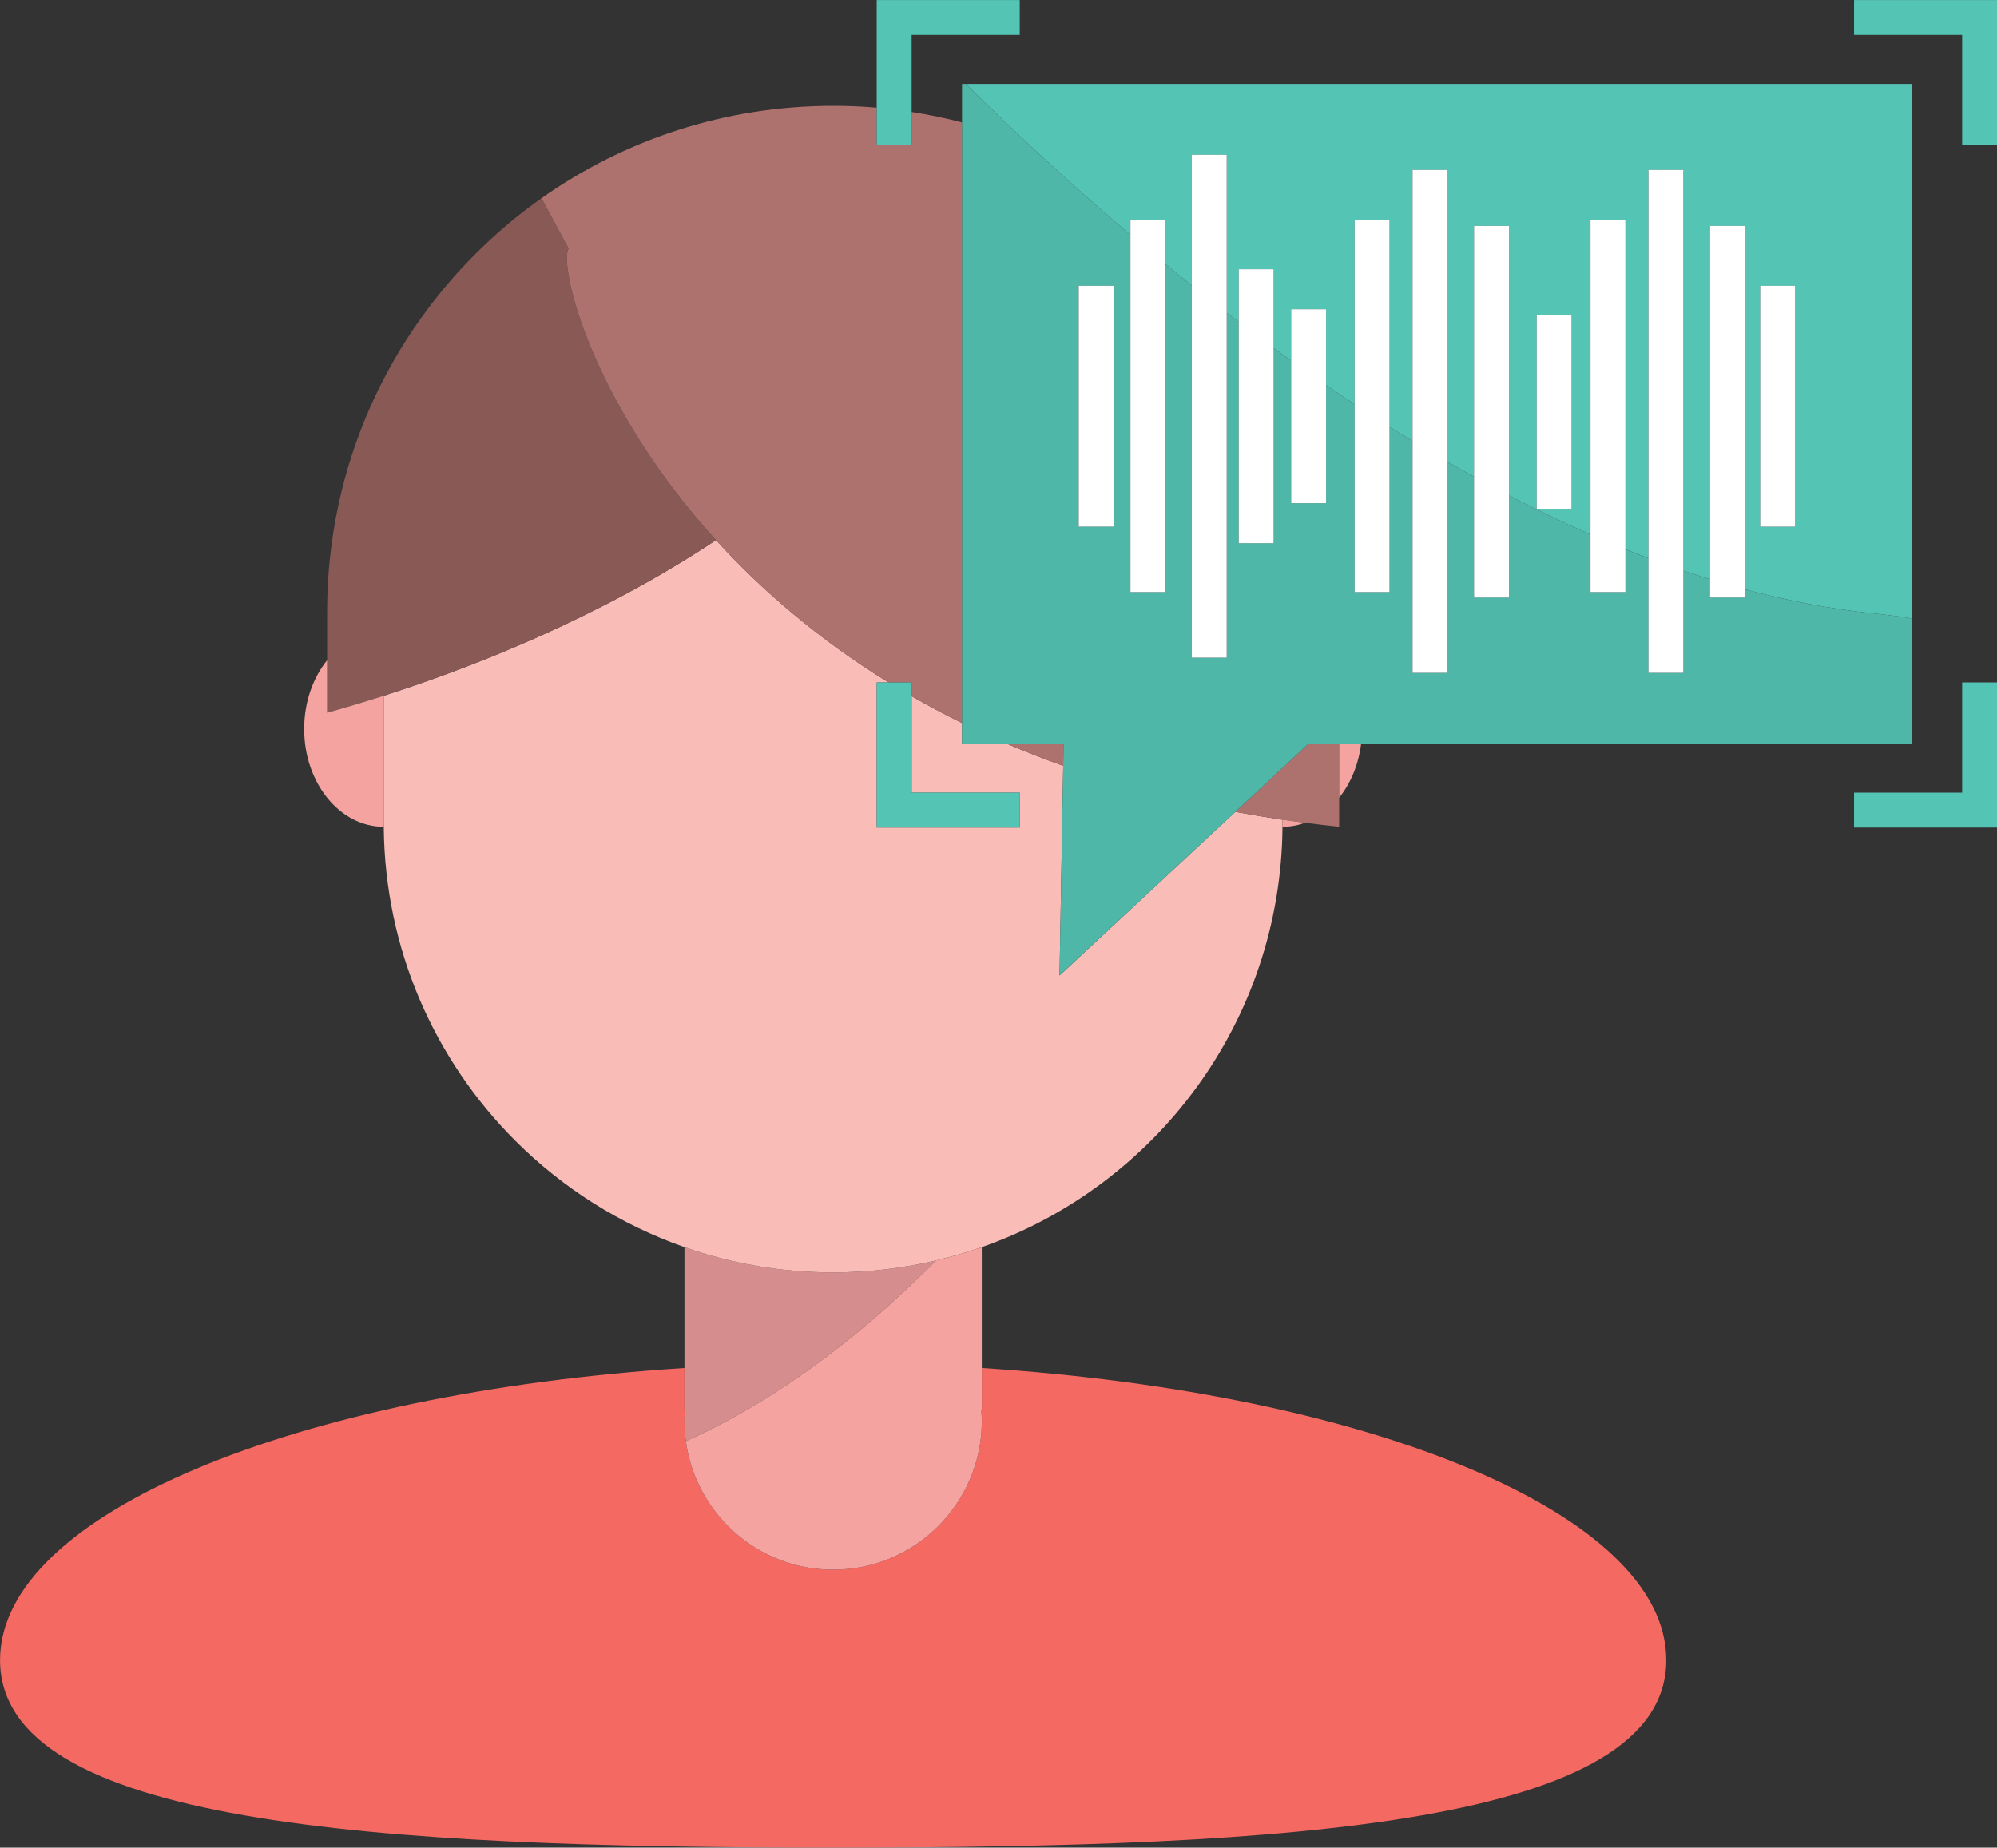 <?xml version="1.0" encoding="UTF-8"?><svg xmlns="http://www.w3.org/2000/svg" xmlns:xlink="http://www.w3.org/1999/xlink" height="1584.3" preserveAspectRatio="xMidYMid meet" version="1.0" viewBox="212.1 261.0 1712.0 1584.3" width="1712.0" zoomAndPan="magnify"><rect x="212.1" y="261.0" width="1712.0" height="1584.3" fill="#333333" stroke="none"/><g><g id="change1_1"><path d="M 1053.312 1469.91 C 1053.555 1473.051 1053.785 1476.25 1053.785 1479.508 C 1053.785 1549.871 996.766 1606.961 926.34 1606.961 C 861.852 1606.961 808.504 1559 800.082 1496.758 C 799.309 1491.129 798.895 1485.379 798.895 1479.508 C 798.895 1476.25 799.133 1473.051 799.367 1469.91 L 798.895 1469.91 L 798.895 1434.047 C 465.258 1455.469 212.145 1559.438 212.145 1684.48 C 212.145 1825.02 531.898 1845.301 926.348 1845.301 C 1320.793 1845.301 1640.562 1825.02 1640.562 1684.48 C 1640.562 1559.438 1387.422 1455.469 1053.785 1434.047 L 1053.785 1469.91 L 1053.312 1469.91" fill="#f46962"/></g><g id="change2_1"><path d="M 799.363 1469.91 C 799.133 1473.051 798.891 1476.25 798.891 1479.512 C 798.891 1485.379 799.309 1491.129 800.078 1496.762 C 890.078 1456.129 962.629 1394.191 1014.379 1341.84 C 986.09 1348.461 956.645 1352.07 926.34 1352.07 C 881.656 1352.07 838.793 1344.371 798.891 1330.379 L 798.891 1469.91 L 799.363 1469.91" fill="#d68d8e"/></g><g id="change3_1"><path d="M 1311.641 963.91 C 1297.852 961.879 1284.371 959.609 1271.148 957.148 L 1120.57 1097.379 L 1120.57 1097.25 L 1120.43 1097.379 L 1123.57 917.691 C 1106.82 911.691 1090.641 905.352 1075.078 898.672 L 1036.84 898.672 L 1036.84 881.02 C 1021.828 873.621 1007.43 865.93 993.621 857.98 L 993.621 940.68 L 1086.289 940.68 L 1086.289 970.609 L 963.688 970.609 L 963.688 846.191 L 973.816 846.191 C 913.004 808.648 864.336 766.391 825.926 724.129 C 724.68 791.531 614.426 834.09 541.031 857.629 L 541.031 966.762 C 541.031 967.828 541.105 968.891 541.109 969.969 C 541.973 1075.09 584.844 1170.191 653.902 1239.199 C 694.34 1279.641 743.77 1311.051 798.891 1330.379 C 838.793 1344.371 881.656 1352.07 926.34 1352.07 C 956.645 1352.07 986.09 1348.461 1014.379 1341.84 C 1027.801 1338.699 1040.949 1334.891 1053.781 1330.391 C 1202.98 1278.102 1310.199 1136.699 1311.559 969.961 C 1311.57 968.891 1311.641 967.828 1311.641 966.762 L 1311.641 963.91" fill="#fabcb6"/></g><g id="change4_1"><path d="M 541.031 857.625 C 614.426 834.086 724.68 791.531 825.926 724.125 C 718.938 606.582 690.949 489.152 699.543 474.035 L 676.363 430.941 C 660.133 442.371 644.707 454.945 630.25 468.527 C 545.547 547.656 492.543 660.406 492.543 785.543 L 492.543 872.141 C 505.766 868.48 522.18 863.676 541.031 857.625" fill="#895956"/></g><g id="change5_1"><path d="M 1333.941 898.672 L 1271.148 957.148 C 1284.371 959.609 1297.852 961.879 1311.641 963.91 C 1317.98 964.84 1324.441 965.691 1330.91 966.52 C 1340.531 967.762 1350.25 968.93 1360.141 969.961 L 1360.141 898.672 L 1333.941 898.672" fill="#ad726e"/></g><g id="change5_2"><path d="M 1123.898 898.672 L 1075.078 898.672 C 1090.641 905.352 1106.82 911.691 1123.57 917.691 L 1123.898 898.672" fill="#ad726e"/></g><g id="change5_3"><path d="M 825.922 724.137 C 864.332 766.395 913 808.652 973.812 846.195 L 993.621 846.195 L 993.621 857.992 C 1007.43 865.93 1021.828 873.617 1036.836 881.027 L 1036.836 365.98 C 1022.707 362.27 1008.277 359.305 993.621 357.023 L 993.621 385.465 L 963.688 385.465 L 963.688 353.34 C 951.379 352.285 938.922 351.754 926.336 351.754 C 833.277 351.754 747.02 381.035 676.363 430.949 L 699.543 474.043 C 690.949 489.16 718.938 606.582 825.922 724.137" fill="#ad726e"/></g><g id="change6_1"><path d="M 1271.148 957.148 L 1333.941 898.672 L 1120.57 1097.25 L 1120.57 1097.379 L 1271.148 957.148" fill="#54c5b5"/></g><g id="change6_2"><path d="M 1529.469 530.895 L 1559.402 530.895 L 1559.402 697.234 L 1529.469 697.234 Z M 1721.051 506.047 L 1750.996 506.047 L 1750.996 712.609 L 1721.051 712.609 Z M 1181.195 462.484 L 1181.195 449.973 L 1211.129 449.973 L 1211.129 487.469 C 1218.602 493.59 1226.152 499.711 1233.82 505.832 L 1233.82 393.703 L 1263.742 393.703 L 1263.742 529.281 C 1267.172 531.902 1270.59 534.516 1274.043 537.141 L 1274.043 491.863 L 1303.965 491.863 L 1303.965 559.441 C 1308.926 563.062 1313.945 566.676 1318.965 570.273 L 1318.965 526.156 L 1348.91 526.156 L 1348.91 591.227 C 1356.996 596.77 1365.148 602.266 1373.383 607.691 L 1373.383 449.973 L 1403.305 449.973 L 1403.305 627.02 C 1409.832 631.133 1416.434 635.195 1423.039 639.215 L 1423.039 406.707 L 1452.965 406.707 L 1452.965 656.977 C 1460.539 661.336 1468.133 665.629 1475.777 669.844 L 1475.777 454.707 L 1505.711 454.707 L 1505.711 685.891 C 1528.73 697.836 1552.031 709.043 1575.594 719.367 L 1575.594 449.973 L 1605.539 449.973 L 1605.539 731.949 C 1612.094 734.582 1618.668 737.113 1625.266 739.602 L 1625.266 406.707 L 1655.211 406.707 L 1655.211 750.301 C 1662.785 752.867 1670.383 755.34 1678 757.691 L 1678 454.707 L 1707.934 454.707 L 1707.934 766.309 C 1744.559 776.109 1781.43 783.207 1818.324 787.012 C 1830.102 788.227 1840.957 789.68 1850.996 791.305 L 1850.996 332.996 L 1040.098 332.996 C 1080.207 372.648 1127.828 417.176 1181.195 462.484" fill="#54c5b5"/></g><g id="change7_1"><path d="M 1136.852 506.047 L 1166.785 506.047 L 1166.785 712.609 L 1136.852 712.609 Z M 1850.996 791.305 C 1840.957 789.68 1830.102 788.227 1818.324 787.012 C 1781.43 783.207 1744.559 776.109 1707.934 766.309 L 1707.934 773.418 L 1678 773.418 L 1678 757.691 C 1670.383 755.34 1662.785 752.867 1655.211 750.301 L 1655.211 837.965 L 1625.266 837.965 L 1625.266 739.602 C 1618.668 737.113 1612.094 734.582 1605.539 731.949 L 1605.539 768.684 L 1575.594 768.684 L 1575.594 719.367 C 1552.031 709.043 1528.73 697.836 1505.711 685.891 L 1505.711 773.418 L 1475.777 773.418 L 1475.777 669.844 C 1468.133 665.629 1460.539 661.336 1452.965 656.977 L 1452.965 837.965 L 1423.039 837.965 L 1423.039 639.215 C 1416.434 635.195 1409.832 631.133 1403.305 627.02 L 1403.305 768.684 L 1373.383 768.684 L 1373.383 607.691 C 1365.148 602.266 1356.996 596.77 1348.91 591.227 L 1348.91 692.508 L 1318.965 692.508 L 1318.965 570.273 C 1313.945 566.676 1308.926 563.062 1303.965 559.441 L 1303.965 726.805 L 1274.043 726.805 L 1274.043 537.141 C 1270.59 534.516 1267.172 531.902 1263.742 529.281 L 1263.742 824.965 L 1233.82 824.965 L 1233.82 505.832 C 1226.152 499.711 1218.602 493.59 1211.129 487.469 L 1211.129 768.684 L 1181.195 768.684 L 1181.195 462.484 C 1127.828 417.176 1080.207 372.648 1040.098 332.996 L 1036.836 332.996 L 1036.836 898.672 L 1123.898 898.672 L 1123.566 917.695 L 1120.426 1097.383 L 1120.566 1097.254 L 1333.934 898.672 L 1850.996 898.672 L 1850.996 791.305" fill="#4eb7a8"/></g><g id="change6_3"><path d="M 993.625 385.465 L 993.625 290.98 L 1086.293 290.98 L 1086.293 261.047 L 963.691 261.047 L 963.691 385.465 L 993.625 385.465" fill="#54c5b5"/></g><g id="change6_4"><path d="M 973.816 846.191 L 963.688 846.191 L 963.688 970.609 L 1086.289 970.609 L 1086.289 940.68 L 993.621 940.68 L 993.621 846.191 L 973.816 846.191" fill="#54c5b5"/></g><g id="change6_5"><path d="M 1801.547 290.977 L 1894.227 290.977 L 1894.227 385.461 L 1924.148 385.461 L 1924.148 261.051 L 1801.547 261.051 L 1801.547 290.977" fill="#54c5b5"/></g><g id="change6_6"><path d="M 1894.227 940.68 L 1801.547 940.68 L 1801.547 970.609 L 1924.148 970.609 L 1924.148 846.195 L 1894.227 846.195 L 1894.227 940.68" fill="#54c5b5"/></g><g id="change8_1"><path d="M 1166.789 506.051 L 1136.852 506.051 L 1136.852 712.609 L 1166.789 712.609 L 1166.789 506.051" fill="#fff"/></g><g id="change8_2"><path d="M 1750.996 506.047 L 1721.055 506.047 L 1721.055 712.609 L 1750.996 712.609 L 1750.996 506.047" fill="#fff"/></g><g id="change8_3"><path d="M 1211.129 449.961 L 1181.207 449.961 L 1181.207 768.676 L 1211.129 768.676 L 1211.129 449.961" fill="#fff"/></g><g id="change8_4"><path d="M 1263.75 393.695 L 1233.82 393.695 L 1233.82 824.953 L 1263.75 824.953 L 1263.75 393.695" fill="#fff"/></g><g id="change8_5"><path d="M 1423.043 406.703 L 1423.043 837.969 L 1452.973 837.969 L 1452.973 406.703 L 1423.043 406.703" fill="#fff"/></g><g id="change8_6"><path d="M 1274.043 491.852 L 1274.043 726.805 L 1303.969 726.805 L 1303.969 491.852 L 1274.043 491.852" fill="#fff"/></g><g id="change8_7"><path d="M 1318.969 526.148 L 1318.969 692.5 L 1348.91 692.5 L 1348.91 526.148 L 1318.969 526.148" fill="#fff"/></g><g id="change8_8"><path d="M 1559.41 530.891 L 1529.469 530.891 L 1529.469 697.23 L 1559.41 697.23 L 1559.41 530.891" fill="#fff"/></g><g id="change8_9"><path d="M 1373.391 449.961 L 1373.391 768.676 L 1403.312 768.676 L 1403.312 449.961 L 1373.391 449.961" fill="#fff"/></g><g id="change8_10"><path d="M 1475.77 454.707 L 1475.77 773.426 L 1505.711 773.426 L 1505.711 454.707 L 1475.77 454.707" fill="#fff"/></g><g id="change8_11"><path d="M 1625.27 406.703 L 1625.27 837.969 L 1655.211 837.969 L 1655.211 406.703 L 1625.27 406.703" fill="#fff"/></g><g id="change8_12"><path d="M 1575.602 449.961 L 1575.602 768.676 L 1605.547 768.676 L 1605.547 449.961 L 1575.602 449.961" fill="#fff"/></g><g id="change8_13"><path d="M 1678.012 454.699 L 1678.012 773.414 L 1707.945 773.414 L 1707.945 454.699 L 1678.012 454.699" fill="#fff"/></g><g id="change9_1"><path d="M 800.078 1496.762 C 808.504 1559 861.848 1606.961 926.34 1606.961 C 996.766 1606.961 1053.781 1549.871 1053.781 1479.512 C 1053.781 1476.25 1053.551 1473.051 1053.309 1469.91 L 1053.781 1469.91 L 1053.781 1330.391 C 1040.949 1334.891 1027.801 1338.699 1014.379 1341.84 C 962.629 1394.191 890.078 1456.129 800.078 1496.762" fill="#f4a3a0"/></g><g id="change9_2"><path d="M 1311.641 966.762 C 1311.641 967.828 1311.57 968.891 1311.559 969.961 C 1311.59 969.961 1311.621 969.969 1311.66 969.969 C 1318.352 969.969 1324.801 968.73 1330.91 966.52 C 1324.441 965.691 1317.98 964.84 1311.641 963.91 L 1311.641 966.762" fill="#f4a3a0"/></g><g id="change9_3"><path d="M 1360.141 945.012 C 1370.031 932.691 1376.77 916.602 1378.969 898.672 L 1360.141 898.672 L 1360.141 945.012" fill="#f4a3a0"/></g><g id="change9_4"><path d="M 541.031 857.629 C 522.18 863.672 505.766 868.48 492.543 872.148 L 492.543 827.109 C 480.391 842.27 472.871 863.07 472.871 886.051 C 472.871 932.398 503.391 969.969 541.039 969.969 C 541.062 969.969 541.086 969.969 541.109 969.969 C 541.105 968.891 541.031 967.828 541.031 966.762 L 541.031 857.629" fill="#f4a3a0"/></g></g></svg>